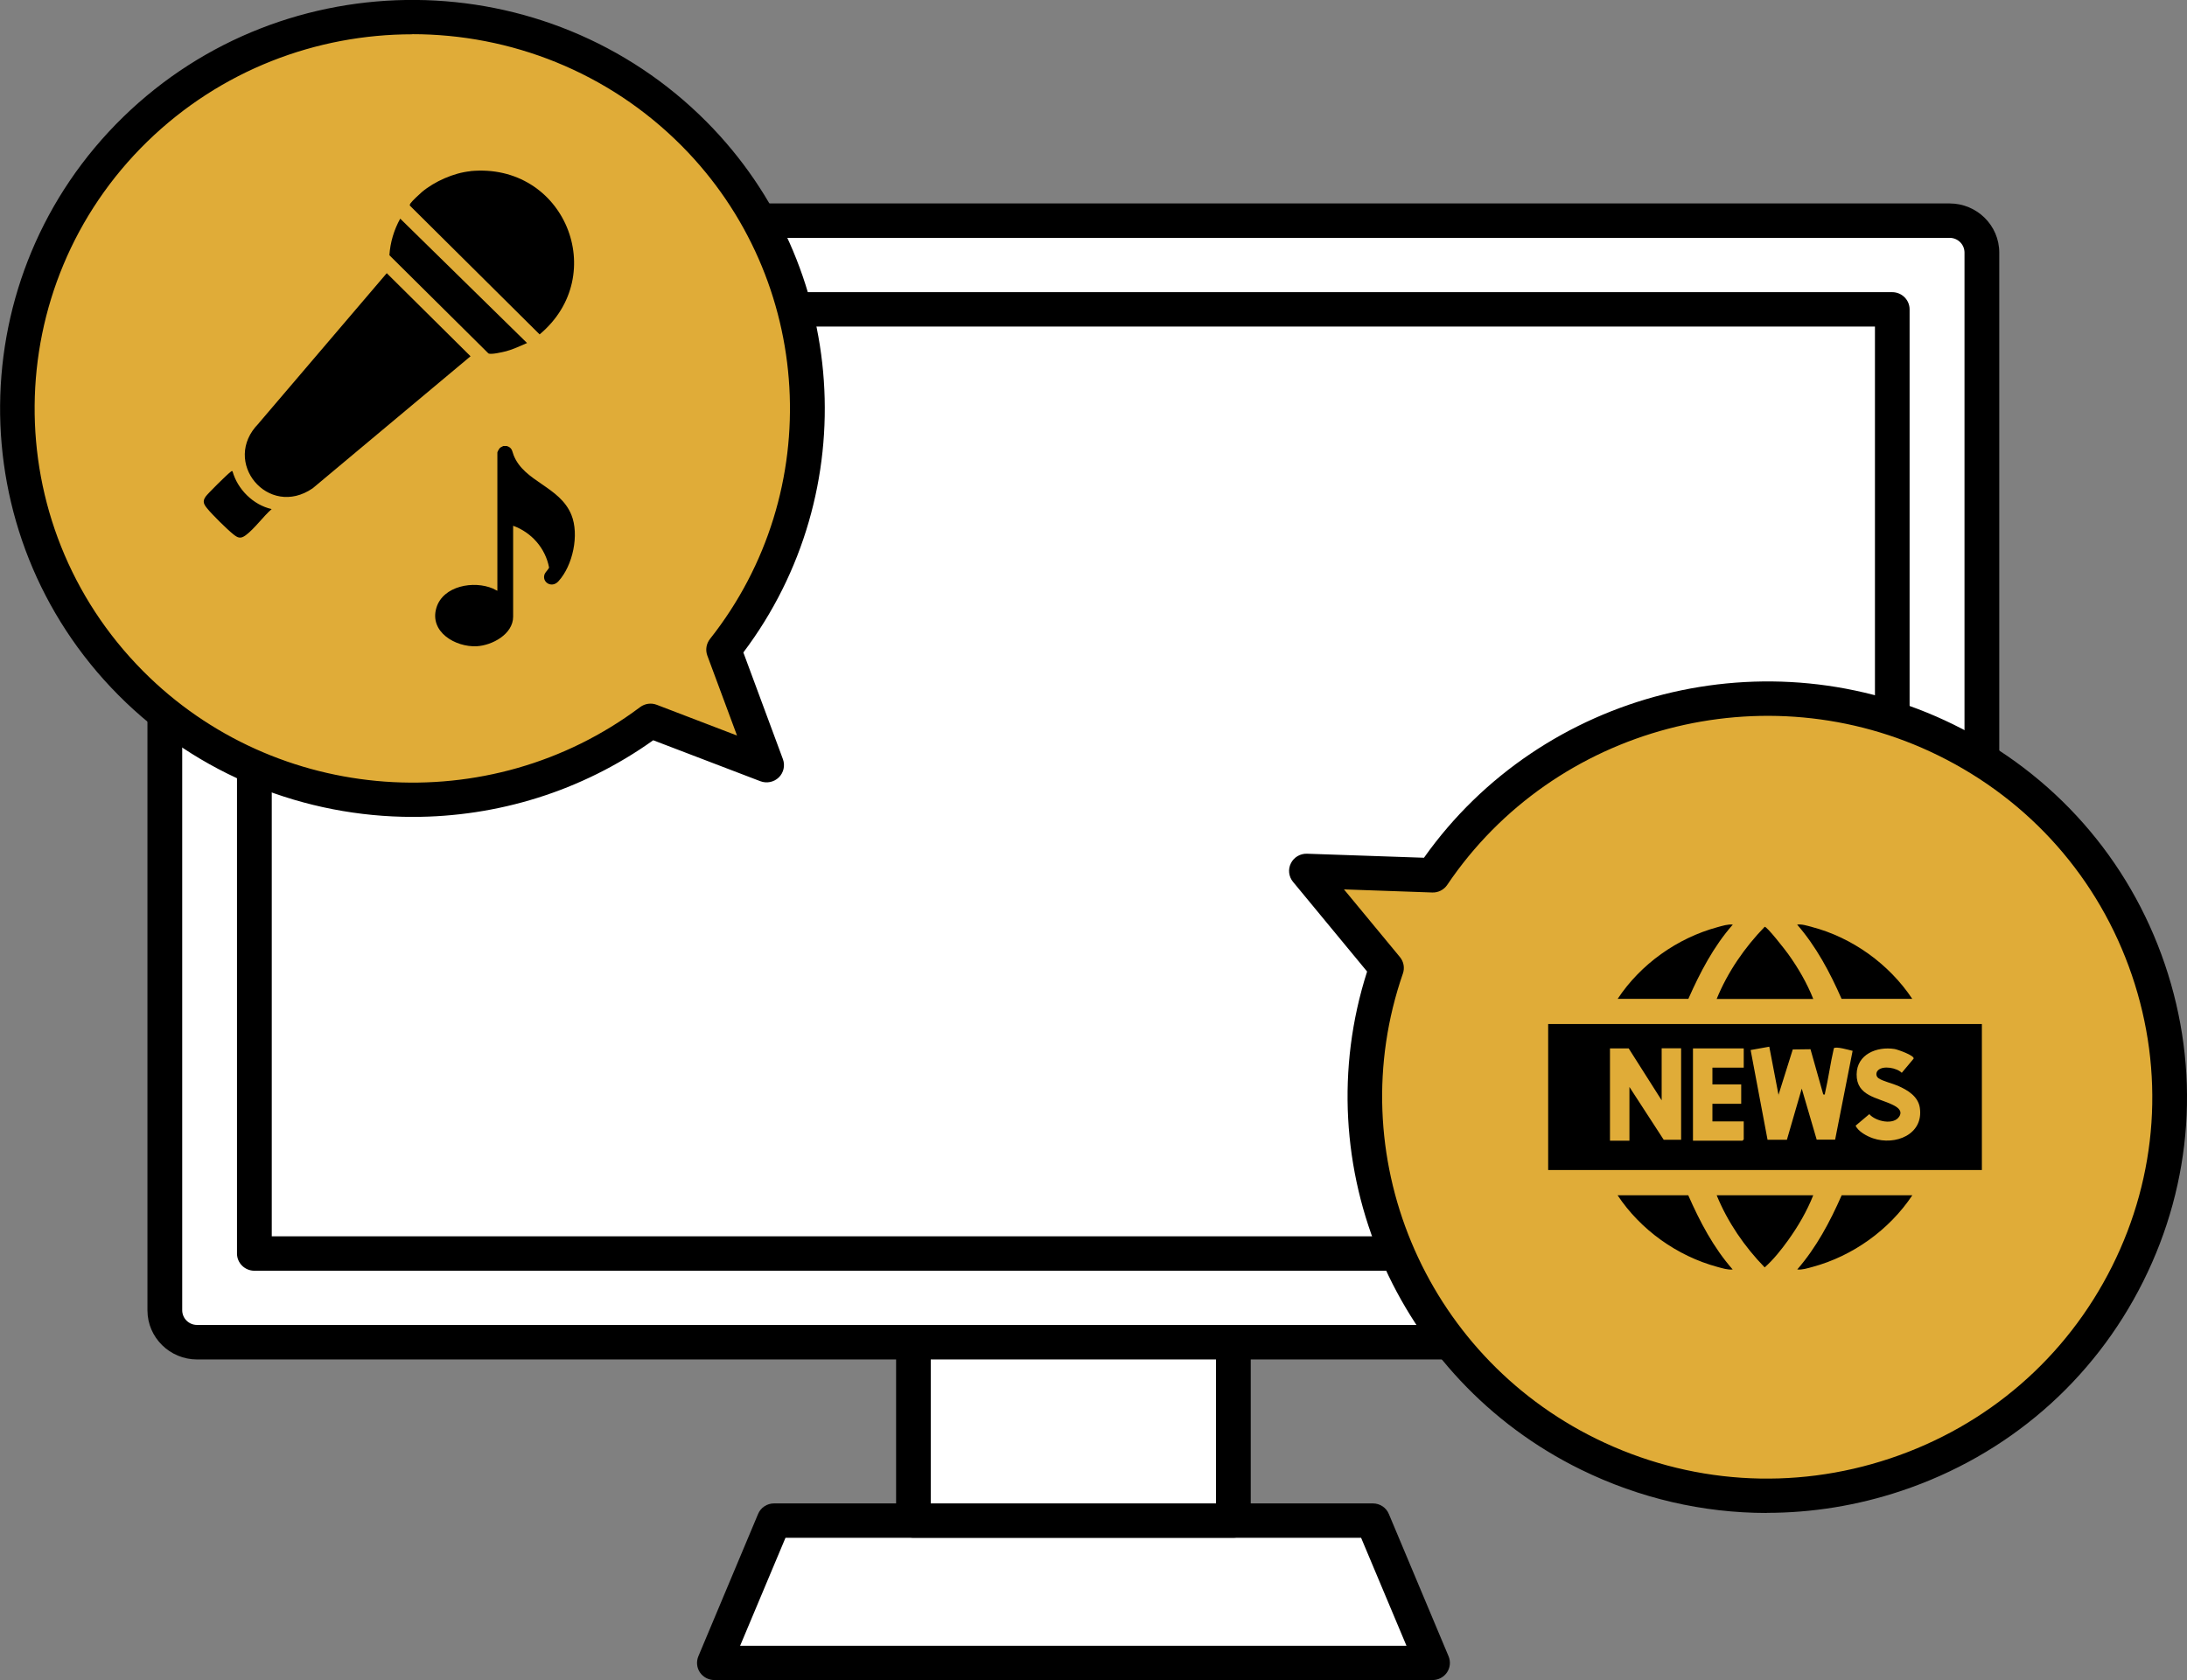 <?xml version="1.0" encoding="UTF-8"?>
<svg id="_レイヤー_2" data-name="レイヤー 2" xmlns="http://www.w3.org/2000/svg" xmlns:xlink="http://www.w3.org/1999/xlink" viewBox="0 0 190 146">
  <rect x="0" y="0" width="190" height="146" fill="#808080" stroke="none"/>
  <defs>
    <style>
      .cls-1 {
        fill: url(#_名称未設定グラデーション_4);
      }

      .cls-2 {
        fill: #fff;
      }

      .cls-3 {
        fill: url(#_名称未設定グラデーション_4-2);
      }
    </style>
    <linearGradient id="_名称未設定グラデーション_4" data-name="名称未設定グラデーション 4" x1="-3655.52" y1="6824.79" x2="-3587.15" y2="6824.79" gradientTransform="translate(-2164.41 -7366.26) rotate(-44.52)" gradientUnits="userSpaceOnUse">
      <stop offset="0" stop-color="#e0ac38"/>
      <stop offset="1" stop-color="#e0ac38"/>
    </linearGradient>
    <linearGradient id="_名称未設定グラデーション_4-2" data-name="名称未設定グラデーション 4" x1="-14641.7" y1="-11855.57" x2="-14572.3" y2="-11855.57" gradientTransform="translate(-16958.77 7918.6) rotate(116.36)" xlink:href="#_名称未設定グラデーション_4"/>
  </defs>
  <g id="_レイヤー_1-2" data-name="レイヤー 1">
    <g>
      <g>
        <g>
          <path class="cls-2" d="M169.38,19.17H17.12c-1.55,0-2.8,1.25-2.8,2.77v91.92c0,1.53,1.26,2.77,2.8,2.77h152.26c1.54,0,2.8-1.25,2.8-2.77V21.95c0-1.53-1.25-2.77-2.8-2.77Z"/>
          <path d="M169.38,118.14H17.12c-2.37,0-4.31-1.91-4.31-4.27V21.95c0-2.35,1.93-4.27,4.31-4.27h152.26c2.37,0,4.31,1.91,4.31,4.27v91.92c0,2.35-1.93,4.27-4.31,4.27ZM17.12,20.66c-.71,0-1.29.58-1.29,1.28v91.92c0,.71.58,1.28,1.29,1.28h152.26c.71,0,1.29-.58,1.29-1.28V21.95c0-.71-.58-1.28-1.29-1.28H17.12Z"/>
        </g>
        <g>
          <polygon class="cls-2" points="62.05 144.51 124.45 144.51 119.26 132.14 67.24 132.14 62.05 144.51"/>
          <path d="M124.45,146h-62.39c-.5,0-.97-.25-1.25-.66s-.33-.94-.14-1.4l5.19-12.37c.23-.56.78-.92,1.39-.92h52.02c.61,0,1.16.36,1.39.92l5.19,12.37c.19.46.14.99-.14,1.4s-.75.66-1.25.66ZM64.31,143.02h57.88l-3.94-9.38h-50.01l-3.94,9.38Z"/>
        </g>
        <g>
          <rect class="cls-2" x="22.1" y="26.88" width="142.29" height="82.05"/>
          <path d="M164.39,110.43H22.1c-.83,0-1.51-.67-1.51-1.49V26.88c0-.82.67-1.49,1.51-1.49h142.29c.83,0,1.51.67,1.51,1.49v82.05c0,.82-.67,1.49-1.51,1.49ZM23.61,107.44h139.28V28.38H23.61v79.06Z"/>
        </g>
        <g>
          <rect class="cls-2" x="79.35" y="116.65" width="27.79" height="15.49"/>
          <path d="M107.15,133.63h-27.79c-.83,0-1.51-.67-1.51-1.49v-15.49c0-.82.67-1.49,1.51-1.49h27.79c.83,0,1.51.67,1.51,1.49v15.49c0,.82-.67,1.49-1.51,1.49ZM80.86,130.65h24.78v-12.51h-24.78v12.51Z"/>
        </g>
      </g>
      <g>
        <g>
          <path class="cls-1" d="M60.31,11.64C47.01-1.76,25.27-1.93,11.75,11.24c-13.52,13.18-13.7,34.72-.4,48.12,12.24,12.33,31.62,13.45,45.17,3.29l10.08,3.86-3.73-10.05c10.49-13.26,9.68-32.48-2.56-44.81Z"/>
          <path d="M35.86,70.99c-9.34,0-18.63-3.59-25.58-10.59-13.86-13.96-13.67-36.49.42-50.23,14.09-13.73,36.83-13.54,50.69.42h0c12.39,12.48,13.7,32.16,3.19,46.11l3.44,9.28c.2.55.06,1.17-.36,1.58-.42.41-1.05.54-1.6.33l-9.31-3.56c-6.26,4.47-13.59,6.66-20.89,6.66ZM35.82,2.98c-8.32,0-16.63,3.1-23.02,9.32C-.1,24.88-.28,45.52,12.42,58.31c11.53,11.62,30.1,12.97,43.19,3.14.42-.31.96-.39,1.45-.2l6.97,2.67-2.58-6.95c-.18-.49-.09-1.03.23-1.44,10.13-12.81,9.08-31.23-2.45-42.85-6.42-6.46-14.91-9.71-23.41-9.71Z"/>
        </g>
        <path d="M44.03,38.76c.47.15.45.42.59.79.91,2.33,4.01,2.71,5.02,5.19.7,1.72.13,4.41-1.13,5.78-.6.65-1.49.04-1.18-.66.06-.14.37-.44.37-.55-.32-1.67-1.52-3.04-3.12-3.62v7.9c0,1.52-1.82,2.5-3.17,2.57-1.84.09-4.12-1.24-3.5-3.33.57-1.93,3.26-2.4,4.92-1.68.13.06.25.14.38.19v-12.02c0-.06.14-.3.19-.36.09-.1.22-.14.33-.2h.31ZM22.47,36.8c-3.3,3.32.83,8.3,4.7,5.63l13.71-11.47-7.28-7.22-11.13,13.05ZM40.86,14.87c8.18-.78,12.18,9.04,6.02,14.19l-11.27-11.19c-.03-.09.02-.14.06-.21.13-.19.78-.8.98-.97,1.09-.92,2.78-1.67,4.21-1.81ZM45.79,29.81c-.6.25-1.17.54-1.81.71-.32.08-1.32.32-1.55.19l-8.6-8.53c.07-1.11.4-2.21.94-3.18l11.02,10.81ZM20.2,40.95c.43,1.56,1.79,2.93,3.4,3.29-.73.64-1.5,1.72-2.26,2.28-.44.32-.67.23-1.06-.08-.55-.44-1.86-1.73-2.3-2.28-.29-.36-.4-.6-.11-1.01.19-.27,1.88-1.94,2.15-2.13.06-.04.07-.1.19-.07Z"/>
      </g>
      <g>
        <path class="cls-3" d="M138,126.37c17.3,8.49,38.27,1.48,46.84-15.66,8.57-17.14,1.5-37.92-15.8-46.41-15.92-7.82-34.94-2.49-44.56,11.77l-10.99-.38,6.97,8.43c-5.63,16.22,1.62,34.44,17.55,42.26Z"/>
        <path d="M153.49,131.48c-5.54,0-11.05-1.27-16.15-3.77h0c-16.11-7.91-23.98-26.4-18.57-43.28l-6.44-7.8c-.37-.45-.45-1.08-.18-1.61.26-.53.82-.85,1.4-.83l10.16.35c10.27-14.5,29.89-19.49,46-11.58,8.73,4.28,15.25,11.68,18.36,20.82,3.11,9.14,2.45,18.94-1.88,27.59-4.32,8.65-11.79,15.11-21.01,18.19-3.83,1.28-7.77,1.91-11.69,1.91ZM138.67,125.03c8.01,3.93,17.08,4.54,25.54,1.71,8.47-2.83,15.31-8.76,19.28-16.69s4.58-16.92,1.72-25.31c-2.86-8.39-8.84-15.17-16.84-19.1-15.01-7.37-33.34-2.53-42.64,11.26-.29.43-.79.68-1.3.66l-7.67-.27,4.86,5.88c.33.4.43.94.26,1.43-5.44,15.68,1.78,33.06,16.79,40.43h0Z"/>
      </g>
      <path d="M134.5,88.99h37.68v12.69h-37.68v-12.69ZM154.52,95.19l-.81-4.23-1.62.29,1.47,7.8h1.68s1.29-4.45,1.29-4.45l1.3,4.44h1.6s1.52-7.72,1.52-7.72c-.27-.06-1.48-.42-1.63-.22-.3,1.29-.47,2.62-.77,3.9-.03.11.05.13-.15.11l-1.11-3.93-1.54.02-1.25,3.98ZM141.49,91.11h-1.62v8.02h1.69v-4.67l2.98,4.59h1.51v-7.95h-1.69v4.52l-2.87-4.52ZM151.5,91.11h-4.42v8.02h4.3l.11-.11v-1.57h-2.72v-1.53h2.5v-1.68h-2.5v-1.46h2.72v-1.68ZM161.21,97.82c.22.51.98.92,1.51,1.1,1.94.66,4.41-.33,4.07-2.65-.15-1-1.06-1.54-1.9-1.91-.45-.2-1.32-.4-1.69-.66-.24-.17-.24-.5-.04-.69.44-.44,1.64-.21,2.06.22l1.03-1.23c.1-.27-1.4-.8-1.66-.84-1.54-.24-3.27.46-3.29,2.2-.02,1.89,1.81,2.01,3.11,2.64.4.19.9.5.61,1-.48.82-2.08.45-2.62-.18l-1.21,1.02ZM155.34,82.89c-.23-.32-1.83-2.38-2.03-2.35-1.75,1.81-3.22,3.94-4.17,6.27h8.39c-.55-1.39-1.32-2.71-2.19-3.92ZM149.14,103.87c.95,2.33,2.41,4.46,4.17,6.27.75-.66,1.44-1.53,2.03-2.35.87-1.21,1.64-2.53,2.19-3.92h-8.39ZM157.4,80.55c-.4-.1-.86-.26-1.27-.2,1.66,1.91,2.85,4.15,3.86,6.45h6.14c-2-3.01-5.21-5.33-8.74-6.25ZM160,103.87c-1.01,2.3-2.2,4.54-3.86,6.45.42.05.9-.11,1.32-.22,3.52-.95,6.68-3.23,8.68-6.23h-6.14ZM146.68,86.8c1.02-2.3,2.19-4.55,3.86-6.45-.42-.05-.91.11-1.32.22-3.51.95-6.69,3.22-8.68,6.23h6.14ZM140.53,103.87c2,3.01,5.17,5.28,8.68,6.23.42.11.9.27,1.32.22-1.67-1.9-2.85-4.15-3.86-6.45h-6.14Z"/>
    </g>
  </g>
</svg>